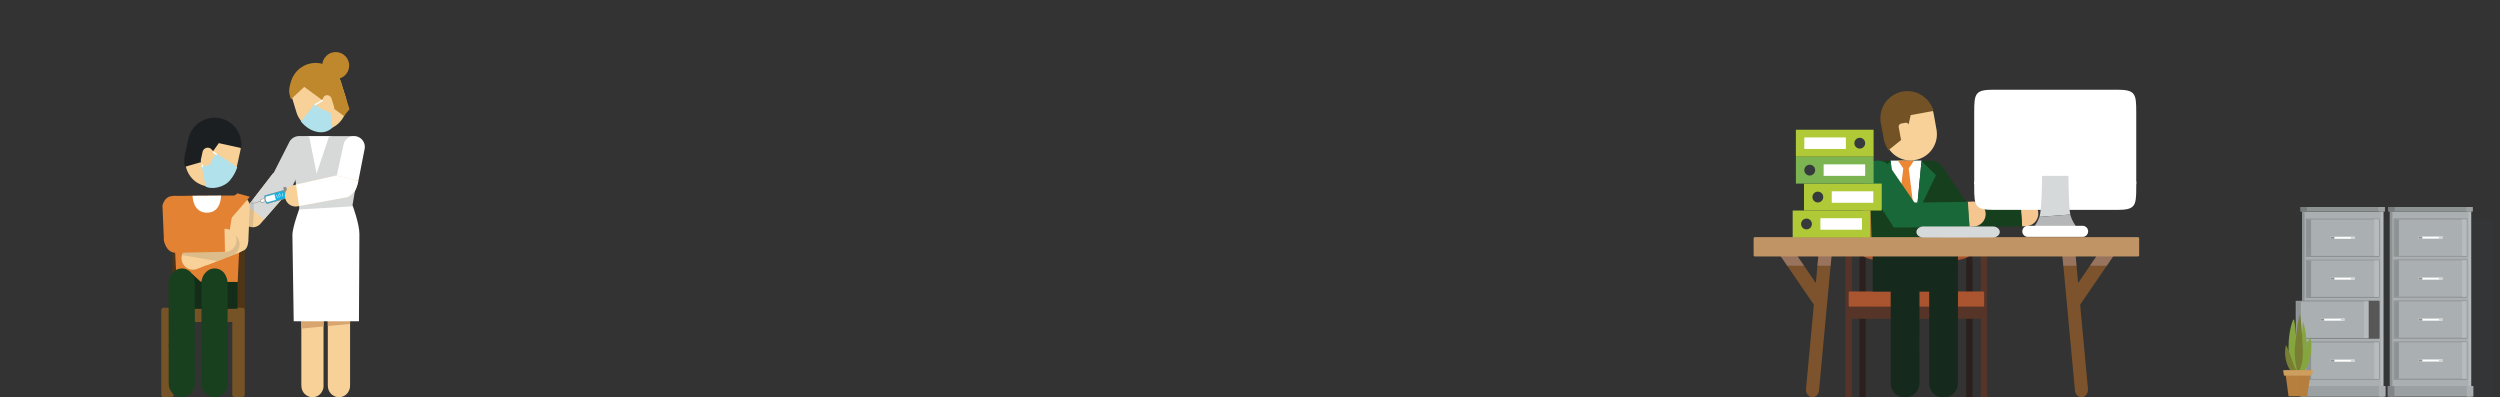 <svg xmlns="http://www.w3.org/2000/svg" viewBox="0 0 1700 270"><rect x="0" y="0" width="1700" height="270" fill="#333333" stroke="none"/><defs><style>.cls-1,.cls-23,.cls-38,.cls-40{isolation:isolate;}.cls-2{fill:#f5c690;}.cls-3{fill:#163f1e;}.cls-4{fill:#2b201d;}.cls-5{fill:#563528;}.cls-6{fill:#aa5430;}.cls-7{fill:#152a1d;}.cls-8{fill:#fff;}.cls-9{fill:#ec8734;}.cls-10{fill:#17693a;}.cls-11{fill:#19683a;}.cls-12{fill:#7c532c;}.cls-13{opacity:0.5;mix-blend-mode:multiply;}.cls-14{fill:#b4938e;}.cls-15{fill:#c09465;}.cls-16{fill:#afca36;}.cls-17{fill:#373a3c;}.cls-18{fill:#7bb451;}.cls-19{fill:#d5d9da;}.cls-20{fill:#b4b6b7;}.cls-21{fill:#f7d198;}.cls-22{fill:#735225;}.cls-23{fill:#3a434c;opacity:0.15;}.cls-24{fill:#aab0b2;}.cls-25{fill:#b7bbbd;}.cls-26{fill:#8d9293;}.cls-27{fill:#9ba0a2;}.cls-28{fill:#abaeb1;}.cls-29{fill:#818587;}.cls-30{fill:#818385;}.cls-31{fill:#cdd0d1;}.cls-32{fill:#9ea1a2;}.cls-33{fill:#777c7c;}.cls-34{fill:#575757;}.cls-35{fill:#85a63e;}.cls-36{fill:#787f33;}.cls-37,.cls-38{fill:#b67f3e;}.cls-38,.cls-40{opacity:0.25;}.cls-39,.cls-40{fill:#cd9f5f;}.cls-41{fill:#4e3515;}.cls-42{fill:#755326;}.cls-43{fill:#d7d9d8;}.cls-44{fill:#f8d198;}.cls-45{fill:#d9a56f;}.cls-46{fill:#464848;opacity:0.15;}.cls-47{fill:#14b2e3;}.cls-48{fill:#f6f6f7;}.cls-49{fill:#898a8b;}.cls-50{fill:#b8b7b7;}.cls-51{fill:#d1d1d0;}.cls-52{fill:#142d18;}.cls-53{fill:#e48233;}.cls-54{fill:#1c1f22;}.cls-55{fill:#183f1e;}.cls-56{fill:#b1e1eb;}.cls-57,.cls-58,.cls-60{fill:none;stroke:#fff;stroke-linecap:round;stroke-miterlimit:10;}.cls-57{stroke-width:0.93px;}.cls-58{stroke-width:0.95px;}.cls-59{fill:#bf882c;}.cls-60{stroke-width:0.94px;}</style></defs><g class="cls-1"><g id="Layer_1" data-name="Layer 1"><path class="cls-2" d="M1377.92,153.72a8.48,8.48,0,1,0-1.21-16.91l-3.06.12,1.4,17Z"/><path class="cls-3" d="M1375.05,153.92,1374,137l-37.9.48-12.46,17Z"/><path class="cls-3" d="M1320.84,113.56a10,10,0,1,0-16.39,11.6l19.11,26.73L1340,141.6Z"/><polygon class="cls-4" points="1346.96 161.24 1346.96 166.6 1341.26 167.19 1341.26 270.35 1336.98 270.35 1336.98 167.63 1336.98 166.65 1336.98 162.27 1346.96 161.24"/><polygon class="cls-4" points="1259.15 162.21 1268.67 162.51 1268.67 167.63 1268.67 167.86 1268.67 269.96 1264.39 269.96 1264.39 167.73 1259.15 167.57 1259.15 162.21"/><polygon class="cls-5" points="1259.15 162.04 1259.15 208.44 1346.96 208.44 1346.96 161.08 1351.24 161.08 1351.24 269.99 1346.96 269.99 1346.96 216.77 1259.15 216.77 1259.15 269.96 1254.87 269.96 1254.87 162.04 1259.15 162.04"/><rect class="cls-6" x="1257.12" y="198.21" width="92.12" height="10.31" rx="0.72" transform="translate(2606.35 406.73) rotate(180)"/><path class="cls-6" d="M1271.14,139.43H1335a4.54,4.54,0,0,1,4.45,4.62v29.12c0,3.25-16.28,5.88-36.36,5.88s-36.37-2.63-36.37-5.88V144.05A4.54,4.54,0,0,1,1271.14,139.43Z"/><path class="cls-3" d="M1279.72,109.2s-9.1,0-9.1,9.1l2.87,55.32h45.35l2.87-55.29s0-9.1-9.1-9.1h-32.89Z"/><path class="cls-7" d="M1305.26,168.27h-19.58v92.26h.07a8.69,8.69,0,0,0,1.21,4.87,9.64,9.64,0,0,0,13.18,3.73,9.41,9.41,0,0,0,5-8.6h.08Z"/><path class="cls-7" d="M1331.43,168.27h-19.59v92.26h.08a8.6,8.6,0,0,0,1.21,4.87,9.63,9.63,0,0,0,13.17,3.73,9.39,9.39,0,0,0,5-8.6h.09Z"/><rect class="cls-7" x="1273.41" y="173.55" width="45.56" height="24.66"/><polygon class="cls-8" points="1306.65 109.23 1285.68 109.23 1289.27 146.9 1296.09 153.98 1303.06 146.9 1306.65 109.23"/><polygon class="cls-9" points="1290.63 109.2 1301.55 109.2 1296.09 117.26 1290.63 109.2"/><polygon class="cls-9" points="1294.23 114.52 1290.63 143.71 1296.09 149.41 1301.55 143.86 1297.94 114.52 1294.23 114.52"/><polygon class="cls-10" points="1306.65 109.23 1306.97 109.83 1316.46 119.09 1303.06 146.9 1306.65 109.23"/><polygon class="cls-10" points="1285.68 109.23 1285.36 109.83 1275.87 119.09 1280.42 122.71 1273.89 129.62 1289.27 146.9 1285.68 109.23"/><path class="cls-2" d="M1342.13,154a8.48,8.48,0,1,0-1.21-16.91l-3.06.11,1.4,17Z"/><path class="cls-11" d="M1339.26,154.19l-1.09-16.93-37.9.48-12.46,17Z"/><path class="cls-11" d="M1285.27,113.56a10.06,10.06,0,0,0-14.13-2.5,9.94,9.94,0,0,0-2.26,14.1l18.93,29.56,16.66-13.12Z"/><path class="cls-12" d="M1241.9,163.92c-2.43-.28-4.63,1.76-4.9,4.64l-2.23,23.9-16.59-24.26a4,4,0,0,0-6.26-.79,5.92,5.92,0,0,0-.67,7.38l22.16,32.38-5.32,57.13c-.26,2.89,1.5,5.47,3.94,5.79a4.19,4.19,0,0,0,.5,0c2.24,0,4.16-2,4.41-4.67l8.9-95.74C1246.11,166.83,1244.35,164.24,1241.9,163.92Z"/><g class="cls-13"><path class="cls-14" d="M1218.18,168.2l8.56,12.52h-11.43l-4.06-5.93a5.92,5.92,0,0,1,.67-7.38A4,4,0,0,1,1218.18,168.2Z"/><path class="cls-14" d="M1237,168.56c.27-2.88,2.47-4.92,4.9-4.64s4.21,2.91,3.94,5.79l-1,11h-9Z"/></g><path class="cls-12" d="M1406,163.92c2.43-.28,4.64,1.76,4.91,4.64l2.22,23.9,16.59-24.26a4,4,0,0,1,6.26-.79,5.92,5.92,0,0,1,.67,7.38l-22.15,32.38,5.31,57.13c.26,2.89-1.5,5.47-3.94,5.79l-.49,0c-2.24,0-4.17-2-4.42-4.67l-8.9-95.74C1401.78,166.83,1403.54,164.24,1406,163.92Z"/><g class="cls-13"><path class="cls-14" d="M1406,163.92c2.43-.28,4.64,1.76,4.91,4.64l1.13,12.16h-9l-1-11C1401.78,166.83,1403.54,164.24,1406,163.92Z"/><path class="cls-14" d="M1429.71,168.2a4,4,0,0,1,6.26-.79,5.92,5.92,0,0,1,.67,7.38l-4.06,5.93h-11.43Z"/></g><rect class="cls-15" x="1192.46" y="161.27" width="262.17" height="13.11" rx="0.82" transform="translate(2647.1 335.65) rotate(180)"/><rect class="cls-16" x="1219.02" y="143.15" width="52.84" height="18.31"/><rect class="cls-8" x="1237.89" y="148.39" width="28.25" height="7.82"/><circle class="cls-17" cx="1228.42" cy="152.3" r="3.68"/><rect class="cls-16" x="1226.73" y="124.84" width="52.84" height="18.31"/><rect class="cls-8" x="1245.59" y="130.08" width="28.25" height="7.82"/><circle class="cls-17" cx="1236.13" cy="133.99" r="3.68"/><rect class="cls-18" x="1221.21" y="106.53" width="52.84" height="18.31"/><rect class="cls-8" x="1240.07" y="111.77" width="28.25" height="7.82"/><circle class="cls-17" cx="1230.61" cy="115.68" r="3.68"/><rect class="cls-16" x="1221.21" y="88.22" width="52.84" height="18.31" transform="translate(2495.25 194.75) rotate(180)"/><rect class="cls-8" x="1226.93" y="93.46" width="28.25" height="7.82" transform="translate(2482.12 194.75) rotate(180)"/><circle class="cls-17" cx="1264.65" cy="97.37" r="3.68"/><path class="cls-8" d="M1342.46,127.65c0,12.49.7,15.08,13.19,15.08h83.8c12.49,0,13.2-2.59,13.2-15.08v-4.24H1342.46Z"/><path class="cls-8" d="M1439.45,61h-83.8c-12.49,0-13.19,2.59-13.19,15.08v49.23h110.19V76.06C1452.65,63.57,1451.94,61,1439.45,61Z"/><path class="cls-19" d="M1406.52,119.57h-17.88s-.17,23.2-1.82,27.89l21-1.58C1406.71,142,1406.52,119.57,1406.52,119.57Z"/><path class="cls-20" d="M1386.82,147.46a24,24,0,0,1-6.23,9.53h33.93a23.9,23.9,0,0,1-6.73-11.11Z"/><path class="cls-8" d="M1419.93,157.31a3.76,3.76,0,0,1-3.76,3.77h-37.23a3.77,3.77,0,0,1-3.77-3.77h0a3.76,3.76,0,0,1,3.77-3.76h37.23a3.76,3.76,0,0,1,3.76,3.76Z"/><path class="cls-19" d="M1359.85,157.75c0,2.08-2.14,3.77-4.78,3.77h-47.14c-2.63,0-4.77-1.69-4.77-3.77h0c0-2.08,2.14-3.77,4.77-3.77h47.14c2.64,0,4.78,1.69,4.78,3.77Z"/><path class="cls-21" d="M1279.5,81.75c0-.18,0-.37,0-.54s0-.22,0-.36,0-.32,0-.5,0-.42,0-.62a17.76,17.76,0,0,1,17-17,20.61,20.61,0,0,1,2.84.07A17.86,17.86,0,0,1,1314,74.22a18.23,18.23,0,0,1,.87,3.06l.89,4.84L1316.8,88c2.2,11.93-8,23.27-21.52,20.7a17.84,17.84,0,0,1-13.54-14.14l-1.07-5.83-.91-4.9a17.5,17.5,0,0,1-.24-1.77A1.14,1.14,0,0,1,1279.5,81.75Z"/><path class="cls-22" d="M1314.24,74a18.53,18.53,0,0,0-15.14-11.93,20.27,20.27,0,0,0-2.92-.08,19,19,0,0,0-2.48.27,18.38,18.38,0,0,0-15,17.39c0,.2,0,.43,0,.64s0,.34,0,.52v.37l0,.56a2.23,2.23,0,0,0,0,.27c0,.63.14,1.23.25,1.85l1,5.11s.45,2.39,1.13,6.07a20.81,20.81,0,0,0,3.11,7.07l11.85-9.56,3.23-14.26,15.41-2.84A14.53,14.53,0,0,0,1314.24,74Z"/><rect class="cls-21" x="1291.82" y="83.73" width="7.18" height="12.43" rx="2.08" transform="translate(5.21 236.81) rotate(-10.47)"/><rect class="cls-23" x="1607.62" y="149.15" width="87.3" height="120.45"/><rect class="cls-24" x="1565.39" y="143.9" width="55.27" height="125.7"/><rect class="cls-25" x="1618.94" y="143.9" width="1.72" height="125.7"/><rect class="cls-26" x="1565.39" y="143.9" width="1.72" height="125.7"/><rect class="cls-27" x="1563.97" y="262.52" width="58.1" height="7.07"/><rect class="cls-28" x="1617.63" y="262.52" width="4.45" height="7.07"/><rect class="cls-29" x="1563.97" y="262.52" width="4.45" height="7.07"/><rect class="cls-30" x="1568.01" y="148.75" width="50.02" height="25.77"/><rect class="cls-24" x="1568.42" y="149.15" width="49.21" height="24.86"/><rect class="cls-25" x="1614.5" y="149.15" width="3.13" height="24.86"/><rect class="cls-26" x="1568.42" y="149.15" width="3.13" height="24.86"/><rect class="cls-8" x="1584.89" y="160.97" width="16.27" height="1.41"/><rect class="cls-31" x="1598.63" y="160.97" width="2.53" height="1.41"/><rect class="cls-26" x="1584.89" y="160.97" width="2.53" height="1.41"/><rect class="cls-30" x="1568.01" y="176.64" width="50.02" height="25.77"/><rect class="cls-24" x="1568.42" y="177.04" width="49.21" height="24.86"/><rect class="cls-25" x="1614.5" y="177.04" width="3.13" height="24.86"/><rect class="cls-26" x="1568.42" y="177.04" width="3.13" height="24.86"/><rect class="cls-8" x="1584.89" y="188.76" width="16.27" height="1.41"/><rect class="cls-31" x="1598.63" y="188.76" width="2.53" height="1.41"/><rect class="cls-26" x="1584.89" y="188.76" width="2.53" height="1.41"/><rect class="cls-30" x="1568.01" y="204.52" width="50.02" height="25.77"/><rect class="cls-24" x="1568.42" y="204.93" width="49.21" height="24.86"/><rect class="cls-25" x="1614.5" y="204.93" width="3.13" height="24.86"/><rect class="cls-26" x="1568.42" y="204.93" width="3.13" height="24.86"/><rect class="cls-8" x="1584.89" y="216.65" width="16.27" height="1.41"/><rect class="cls-31" x="1598.63" y="216.65" width="2.53" height="1.41"/><rect class="cls-26" x="1584.89" y="216.65" width="2.53" height="1.41"/><rect class="cls-30" x="1568.01" y="232.31" width="50.02" height="25.77"/><rect class="cls-24" x="1568.42" y="232.82" width="49.21" height="24.86"/><rect class="cls-25" x="1614.5" y="232.82" width="3.13" height="24.86"/><rect class="cls-26" x="1568.42" y="232.82" width="3.13" height="24.86"/><rect class="cls-8" x="1584.89" y="244.54" width="16.27" height="1.41"/><rect class="cls-31" x="1598.63" y="244.54" width="2.53" height="1.41"/><rect class="cls-26" x="1584.89" y="244.54" width="2.53" height="1.41"/><rect class="cls-26" x="1564.38" y="140.76" width="57.29" height="3.03"/><rect class="cls-32" x="1617.32" y="140.76" width="4.34" height="3.03"/><rect class="cls-33" x="1564.38" y="140.76" width="4.34" height="3.03"/><rect class="cls-24" x="1625.11" y="143.8" width="55.27" height="125.7"/><rect class="cls-25" x="1678.66" y="143.8" width="1.72" height="125.7"/><rect class="cls-26" x="1625.11" y="143.8" width="1.72" height="125.7"/><rect class="cls-27" x="1623.69" y="262.52" width="58.1" height="7.07"/><rect class="cls-28" x="1677.35" y="262.52" width="4.45" height="7.07"/><rect class="cls-29" x="1623.69" y="262.52" width="4.45" height="7.07"/><rect class="cls-30" x="1627.73" y="148.65" width="50.02" height="25.77"/><rect class="cls-24" x="1628.14" y="149.15" width="49.21" height="24.86"/><rect class="cls-25" x="1674.21" y="149.15" width="3.13" height="24.86"/><rect class="cls-26" x="1628.14" y="149.15" width="3.13" height="24.86"/><rect class="cls-8" x="1644.61" y="160.87" width="16.27" height="1.41"/><rect class="cls-31" x="1658.45" y="160.87" width="2.53" height="1.41"/><rect class="cls-26" x="1644.61" y="160.87" width="2.53" height="1.41"/><rect class="cls-30" x="1627.73" y="176.53" width="50.02" height="25.77"/><rect class="cls-24" x="1628.14" y="176.94" width="49.21" height="24.86"/><rect class="cls-25" x="1674.21" y="176.94" width="3.13" height="24.86"/><rect class="cls-26" x="1628.14" y="176.94" width="3.13" height="24.86"/><rect class="cls-8" x="1644.61" y="188.76" width="16.27" height="1.41"/><rect class="cls-31" x="1658.45" y="188.76" width="2.53" height="1.41"/><rect class="cls-26" x="1644.61" y="188.76" width="2.53" height="1.41"/><rect class="cls-30" x="1627.73" y="204.42" width="50.02" height="25.77"/><rect class="cls-24" x="1628.14" y="204.83" width="49.21" height="24.86"/><rect class="cls-25" x="1674.21" y="204.83" width="3.13" height="24.86"/><rect class="cls-26" x="1628.14" y="204.83" width="3.13" height="24.86"/><rect class="cls-8" x="1644.61" y="216.65" width="16.27" height="1.41"/><rect class="cls-31" x="1658.45" y="216.65" width="2.53" height="1.41"/><rect class="cls-26" x="1644.61" y="216.65" width="2.53" height="1.41"/><rect class="cls-30" x="1627.73" y="232.31" width="50.02" height="25.77"/><rect class="cls-24" x="1628.14" y="232.72" width="49.21" height="24.86"/><rect class="cls-25" x="1674.21" y="232.72" width="3.13" height="24.86"/><rect class="cls-26" x="1628.14" y="232.72" width="3.13" height="24.86"/><rect class="cls-8" x="1644.61" y="244.44" width="16.27" height="1.41"/><rect class="cls-31" x="1658.45" y="244.44" width="2.53" height="1.41"/><rect class="cls-26" x="1644.61" y="244.44" width="2.53" height="1.41"/><rect class="cls-26" x="1624.1" y="140.76" width="57.29" height="3.03"/><rect class="cls-32" x="1677.04" y="140.76" width="4.34" height="3.03"/><rect class="cls-33" x="1624.1" y="140.76" width="4.34" height="3.03"/><rect class="cls-30" x="1561.04" y="204.52" width="50.02" height="25.77"/><rect class="cls-24" x="1561.45" y="204.93" width="49.21" height="24.86"/><rect class="cls-25" x="1607.62" y="204.93" width="3.13" height="24.86"/><rect class="cls-26" x="1561.45" y="204.93" width="3.13" height="24.86"/><rect class="cls-8" x="1577.92" y="216.65" width="16.27" height="1.41"/><rect class="cls-31" x="1591.76" y="216.65" width="2.53" height="1.41"/><rect class="cls-26" x="1577.92" y="216.65" width="2.53" height="1.41"/><rect class="cls-34" x="1610.76" y="204.52" width="7.28" height="25.77"/><path class="cls-35" d="M1560.08,217.77s.11.67.28,1.9.39,2.91.56,4.87.45,4.3.73,6.82c.11,1.23.28,2.52.39,3.8s.28,2.63.39,3.92c.17,2.63-.28,5.31-.22,7.83a33.53,33.53,0,0,0,.28,3.58c.17,1.12.22,2.24.39,3.19s.33,1.9.45,2.68.33,1.51.5,2.07c.28,1.18.45,1.79.45,1.79v.06a.41.41,0,0,1-.28.5.46.46,0,0,1-.51-.22l-.78-1.74c-.22-.56-.56-1.23-.89-1.95s-.67-1.68-1.07-2.63-.72-2-1.11-3.19-.73-2.35-1.12-3.58-.84-2.52-1.29-3.86a19.69,19.69,0,0,1-.89-4.08,34,34,0,0,1-.12-4.14c.06-1.34.06-2.74.17-4s.22-2.57.39-3.75.34-2.29.56-3.3a36.1,36.1,0,0,1,1.9-6.71.42.42,0,0,1,.56-.22C1560,217.49,1560.08,217.6,1560.08,217.77Z"/><path class="cls-35" d="M1566.12,218.89a41.49,41.49,0,0,1,1.4,5.76,50.57,50.57,0,0,1,.78,6c.06,1.12.17,2.24.17,3.41s.06,2.35,0,3.58a15,15,0,0,1-.61,3.53c-.28,1.17-.67,2.29-1,3.35s-.67,2.13-1,3.08a24,24,0,0,1-1.12,2.68c-.33.84-.78,1.51-1.11,2.18-.17.34-.34.62-.51.9a7.92,7.92,0,0,1-.56.67c-.61.84-1,1.29-1,1.29s-.06,0-.12,0-.05-.06,0-.12h0s.28-.5.73-1.39c.11-.23.23-.45.39-.73s.23-.62.34-1a18.83,18.83,0,0,0,.67-2.24c.17-.84.45-1.73.56-2.74a27.63,27.63,0,0,0,.34-3.08c0-1.06,0-2.18,0-3.3a32.32,32.32,0,0,1,0-3.41c.11-1.12.22-2.29.33-3.41s.22-2.24.28-3.3c.17-2.18.34-4.19.45-5.93.28-3.47.5-5.87.5-5.87s.06-.06.11-.06S1566.07,218.83,1566.12,218.89Z"/><path class="cls-36" d="M1564.11,213.8s.06.67.22,1.84.34,2.86.51,4.82c.33,4,.67,9.28,1,14.54a58.48,58.48,0,0,1,0,7.72c-.11,1.23-.23,2.4-.34,3.52s-.28,2.18-.39,3.19c-.28,1.95-.56,3.58-.73,4.75-.11.62-.11,1-.16,1.34a1.69,1.69,0,0,1-.06.51h0c0,.05-.06.05-.11.05s-.06,0-.06-.05-.11-.17-.28-.39a8.4,8.4,0,0,1-.73-1.29c-.22-.56-.55-1.29-.78-2.07a24.87,24.87,0,0,1-.73-2.74c-.16-1-.44-2.07-.55-3.25s-.28-2.34-.4-3.63a46.92,46.92,0,0,1,.17-7.83c.51-5.31,1.18-10.57,1.85-14.54.33-2,.67-3.64,1-4.76a12.13,12.13,0,0,1,.45-1.79c0-.05,0-.05.11-.05s.11.11.11.11Z"/><path class="cls-35" d="M1570.93,229.4s.17.51.34,1.29a22.41,22.41,0,0,1,.39,3.47,32.58,32.58,0,0,1-1.17,10.4,24.82,24.82,0,0,1-2.07,5.31,18.44,18.44,0,0,1-1.4,2.3,14.67,14.67,0,0,1-1.62,1.9,8.58,8.58,0,0,1-1.68,1.29,6.16,6.16,0,0,1-1.51.67,2.9,2.9,0,0,1-1.4.16h.06v-.05h0l-.12-.23a7,7,0,0,0,1-.83,9.07,9.07,0,0,0,.84-1.07,17,17,0,0,0,.84-1.51,33.38,33.38,0,0,0,1.51-4.14c.51-1.56.95-3.24,1.4-5,.9-3.47,1.85-6.94,2.74-9.62.45-1.35.9-2.41,1.18-3.19s.56-1.23.56-1.23.11-.11.16-.06S1570.93,229.35,1570.93,229.4Z"/><path class="cls-36" d="M1554.71,235.05s.23.39.51,1,.72,1.57,1.17,2.68c.9,2.19,1.85,5.09,2.85,7.89a33.71,33.71,0,0,0,3.36,7.22c.33.44.61.83.89,1.17a5.54,5.54,0,0,0,.84.84,8.84,8.84,0,0,0,.84.67h0a.1.1,0,0,1,0,.17c0,.05-.05.05-.11.05h-.28a2.64,2.64,0,0,1-.89-.05,4.68,4.68,0,0,1-1.35-.34,6.62,6.62,0,0,1-1.62-.84,11.59,11.59,0,0,1-1.68-1.34,9.47,9.47,0,0,1-1.51-1.79,19.83,19.83,0,0,1-2.35-4.42,22.53,22.53,0,0,1-1.51-8.89,18.44,18.44,0,0,1,.28-3,5.66,5.66,0,0,1,.28-1.12c0-.06.12-.11.17-.06S1554.66,235.05,1554.71,235.05Z"/><polygon class="cls-37" points="1553.82 251.72 1556.22 269.45 1568.92 269.45 1571.44 251.72 1553.82 251.72"/><polygon class="cls-38" points="1562.54 251.72 1562.54 269.45 1568.92 269.45 1571.44 251.72 1562.54 251.72"/><polygon class="cls-39" points="1552.53 251.72 1553.09 255.41 1571.94 255.41 1572.89 251.72 1552.53 251.72"/><polygon class="cls-40" points="1562.6 251.72 1562.6 255.41 1571.94 255.41 1572.89 251.72 1562.6 251.72"/><rect class="cls-41" x="117.28" y="149.4" width="49.22" height="63" rx="1.56"/><rect class="cls-42" x="111.65" y="209.85" width="53.13" height="9.12" rx="1.56"/><rect class="cls-42" x="83.52" y="235.4" width="60.77" height="8.5" rx="1.56" transform="translate(353.55 125.76) rotate(90)"/><rect class="cls-42" x="131.81" y="235.42" width="60.77" height="8.49" rx="1.56" transform="translate(401.86 77.47) rotate(90)"/><rect class="cls-8" x="208.99" y="92.53" width="16.33" height="26.75"/><path class="cls-43" d="M210.05,104.29a7.73,7.73,0,0,0-2.67-10.69,7.62,7.62,0,0,0-10.56,2.83l-12.6,24.82,13.4,7.76Z"/><path class="cls-44" d="M166.33,142.93A7.12,7.12,0,0,0,167.55,153a7,7,0,0,0,10-1.37l20.27-23.28L185.56,118Z"/><path class="cls-43" d="M168.51,140.11l11.09,9.11,18.18-20.88L186,117.47Z"/><path class="cls-44" d="M222.91,199.74h15.14v62.48H238a7.09,7.09,0,0,1-.94,3.88,7.32,7.32,0,0,1-10.19,3,7.53,7.53,0,0,1-3.89-6.85h-.07Z"/><path class="cls-44" d="M204.9,199.74H220v62.48h0a7.09,7.09,0,0,1-.94,3.88,7.32,7.32,0,0,1-10.19,3,7.53,7.53,0,0,1-3.89-6.85h-.07Z"/><polygon class="cls-45" points="238.05 211.48 222.91 211.48 222.91 221.7 238.05 220.25 238.05 211.48"/><polygon class="cls-45" points="220.04 211.48 204.9 211.48 204.9 223.43 220.04 221.98 220.04 211.48"/><path class="cls-8" d="M199.72,218.46h44.36s.32-52.55.32-59.36-4.59-19.27-4.59-19.27l-35.64.5s-5.42,14-5.33,19.71Z"/><path class="cls-43" d="M206.49,92.53s-8.61,0-8.61,8.63l5.81,41.26,35.88-2.09,6.64-39.14s0-8.64-8.61-8.64H223.83L215.28,118,210.2,92.53l-3.71,0Z"/><path class="cls-8" d="M247.88,101.57a7.36,7.36,0,0,0-5.59-8.87,7.26,7.26,0,0,0-8.71,5.72l-4.75,21.82,14.85,2.8Z"/><path class="cls-46" d="M171.91,135.71s1.65,1.42,0,18.76c0,0-2.85.48-5.57-2.68l2.54-12.16Z"/><polygon class="cls-47" points="181.46 138.56 180.64 137.47 179.69 134.9 179.9 132.99 193.19 129.24 194.75 134.82 181.46 138.56"/><polygon class="cls-48" points="180.28 136.99 179.71 134.94 177.05 135.69 177.62 137.74 180.28 136.99"/><path class="cls-8" d="M186.61,132.09l-5.91,1.66a3.85,3.85,0,0,0,0,2.05,3.76,3.76,0,0,0,1,1.76l5.92-1.66Z"/><rect class="cls-8" x="191.98" y="131.44" width="0.33" height="2.3" transform="translate(-28.61 56.66) rotate(-15.63)"/><rect class="cls-8" x="190.71" y="131.79" width="0.33" height="2.3" transform="matrix(0.96, -0.27, 0.27, 0.96, -28.74, 56.29)"/><rect class="cls-8" x="189.45" y="132.15" width="0.33" height="2.3" transform="translate(-28.88 55.97) rotate(-15.62)"/><rect class="cls-8" x="188.19" y="132.5" width="0.34" height="2.3" transform="translate(-29.03 55.64) rotate(-15.62)"/><polygon class="cls-49" points="195.24 136.57 192.72 127.57 194.47 127.07 196.99 136.08 195.24 136.57"/><polygon class="cls-49" points="200.54 132.72 199.24 128.09 200.74 127.67 202.03 132.3 200.54 132.72"/><polygon class="cls-50" points="200.19 131.5 199.58 129.31 195.43 130.48 196.04 132.67 200.19 131.5"/><path class="cls-48" d="M179.62,134.72l-2.47.7,0,.09a2.09,2.09,0,0,0-.09,1.13l-.05,0,.1.36h0a2.09,2.09,0,0,0,.67.92l.07.06,2.47-.69h0ZM178,137.57a1.75,1.75,0,0,1-.51-1.84l2.18-.62a4.79,4.79,0,0,0,.52,1.85Z"/><path class="cls-51" d="M179.62,134.72a4.65,4.65,0,0,0,.72,2.58Z"/><rect class="cls-48" x="170.05" y="137.55" width="7.54" height="0.39" transform="translate(-30.81 52.23) rotate(-15.72)"/><path class="cls-49" d="M200.74,127.67l-1.5.42.34,1.22-4.15,1.17-1-3.41-1.75.5.47,1.67L180,133l0,.09a4.92,4.92,0,0,0-.3,1.59,6,6,0,0,0,.35,1.85l.08.21a4,4,0,0,0,.4.73,4.47,4.47,0,0,0,1,1.12l.07.06,13.24-3.73.47,1.68,1.75-.49-1-3.41,4.16-1.17.34,1.22,1.49-.42ZM181.62,138.2a4.47,4.47,0,0,1-1.38-4.91l13-3.66,1.38,4.91Zm14.93-2.37-1.06.3-2.33-8.31,1.07-.3.85,3.06.17.59Zm-.61-3.51-.32-1.14-.1-.35,4.16-1.17.42,1.49Zm4.6-.92-.61-2.18-.25-.88.81-.23,1.1,3.94-.81.23Z"/><path class="cls-49" d="M180.15,137l-2.19.61a1.75,1.75,0,0,1-.51-1.84l2.18-.62a5.05,5.05,0,0,0,.34,1.39,6,6,0,0,1-.35-1.85v.07l-2.47.7,0,.09a2.09,2.09,0,0,0-.09,1.13l-6.89,1.94.1.37,6.89-1.94a2.09,2.09,0,0,0,.67.92l.07.06,2.47-.69a1.34,1.34,0,0,0,.11.14,4,4,0,0,1-.4-.73C180.09,136.79,180.11,136.88,180.15,137Z"/><path class="cls-44" d="M199.67,125.87a7.35,7.35,0,0,0-5.75,8.76,7.26,7.26,0,0,0,8.79,5.6L236.48,134s3.49-2.09,4.88-4.25,2.32-6.72,2.32-6.72l-14.85-3.75Z"/><path class="cls-8" d="M201.31,125.5l2.05,14.61,33.12-6.1s3.49-2.09,4.88-4.25,2.32-6.72,2.32-6.72l-14.85-3.75Z"/><rect class="cls-52" x="120.1" y="190.24" width="41.35" height="19.72"/><path class="cls-53" d="M155.7,133.23s8.26,0,8.26,8.28l-2.34,50.24-41.52-.29-2.51-49.92s0-8.29,8.26-8.29H155.7Z"/><polygon class="cls-53" points="161.84 147.23 118.88 147.23 117.61 133.23 161.14 132.95 161.84 147.23"/><path class="cls-8" d="M130.93,133.14l19.36-.12s.33,11.58-9.51,11.61S130.93,133.14,130.93,133.14Z"/><path class="cls-44" d="M163.24,154.27l.58,16.94-29.55,11.53A7.73,7.73,0,0,1,124,178.45a7.85,7.85,0,0,1,4.46-10.25Z"/><path class="cls-44" d="M163.24,154.27l5.64,9.38s-.07,4.83-2.69,6.43-25.58,10.25-25.58,10.25L128.49,168.2Z"/><path class="cls-46" d="M152.42,160.48s6.35-3.67,9.67,2c1.87,3.2.57,9.11-3.43,10.86l-11,4.26-24.09-4.17,1.6-3.45Z"/><path class="cls-44" d="M168.88,163.65l1-24.35s-1.47-7.42-9.89-6.32l-3.87,24.13Z"/><path class="cls-44" d="M115.34,156.2l7.53,12.62L153,171.24a7.74,7.74,0,0,0,7.79-7.92,7.84,7.84,0,0,0-8.06-7.73Z"/><path class="cls-53" d="M115.34,156.2l-4,6.71s1.13,9,8.28,9c3,0,33.36-.67,33.36-.67l-.33-16.55Z"/><path class="cls-53" d="M111.47,163.65l-1-23.78s1-5.39,5.36-6.35,6.42,0,9.71,2.92,2.3,2.44,2.3,2.44l.14,24.29Z"/><path class="cls-44" d="M129.24,92.89c0-.17.12-.35.17-.52s.09-.2.14-.32.13-.3.19-.47L130,91a17.68,17.68,0,0,1,22.15-9.09,20.83,20.83,0,0,1,2.59,1.16,17.88,17.88,0,0,1,9.08,16.2,18.93,18.93,0,0,1-.38,3.16l-1.05,4.8L161.12,113c-2.58,11.85-16.36,18.34-27.77,10.75a17.84,17.84,0,0,1-7-18.27l1.26-5.79,1.06-4.87a15.22,15.22,0,0,1,.46-1.73A1,1,0,0,1,129.24,92.89Z"/><path class="cls-54" d="M164.16,99.18a18.56,18.56,0,0,0-9.31-16.85,20.57,20.57,0,0,0-2.66-1.2,17.2,17.2,0,0,0-2.38-.71,18.31,18.31,0,0,0-20.45,10.23c-.08.19-.17.4-.26.59s-.14.31-.2.48-.09.23-.14.34l-.18.53a1.29,1.29,0,0,0-.08.26,16.49,16.49,0,0,0-.48,1.8l-1.1,5.07s-.51,2.39-1.32,6a20.62,20.62,0,0,0,.14,7.71l14.58-4.21,8.47-11.89,15.26,3.34C164.1,100.2,164.14,99.69,164.16,99.18Z"/><polygon class="cls-53" points="157.89 134.24 161.45 131.46 169.91 133.81 156.15 149.61 157.89 134.24"/><path class="cls-55" d="M154.77,234.42H137v26.43h.06a8.33,8.33,0,0,0,1.1,4.56,8.61,8.61,0,0,0,12,3.49,8.84,8.84,0,0,0,4.57-8h.08Z"/><path class="cls-55" d="M137,236h17.77V192.82h-.07a10.29,10.29,0,0,0-1.09-5.09,8.19,8.19,0,0,0-12-3.9,10.15,10.15,0,0,0-4.57,9H137Z"/><path class="cls-55" d="M132.49,234.42H114.71v26.43h.07a8.33,8.33,0,0,0,1.1,4.56,8.61,8.61,0,0,0,12,3.49,8.84,8.84,0,0,0,4.57-8h.08Z"/><polygon class="cls-52" points="130.22 185.87 136.6 191.75 132.49 201.34 130.22 185.87"/><path class="cls-55" d="M114.71,236h17.78V192.82h-.07a10.19,10.19,0,0,0-1.1-5.09,8.19,8.19,0,0,0-12-3.9,10.17,10.17,0,0,0-4.57,9h-.08Z"/><path class="cls-56" d="M161.3,113.68a27.81,27.81,0,0,1-5.23,9.29c-4,4.42-11.93,6.08-16.22,3.9l-2.61-13.66s2.85-.11,6.26-3.8c3-3.29,3.34-5.27,3.34-5.27Z"/><line class="cls-57" x1="147.15" y1="104.9" x2="141.31" y2="101.03"/><line class="cls-58" x1="137.59" y1="113.21" x2="137.86" y2="107.51"/><path class="cls-44" d="M139.37,112.67h0a3.61,3.61,0,0,1-2.73-4.28l1.11-5.12a3.59,3.59,0,0,1,4.26-2.74h0a3.6,3.6,0,0,1,2.74,4.27l-1.12,5.13A3.6,3.6,0,0,1,139.37,112.67Z"/><path class="cls-21" d="M197.93,64.12c0-.17-.07-.36-.09-.52s0-.22,0-.35,0-.32-.06-.49,0-.4-.06-.6A17.5,17.5,0,0,1,210,44.24a19.23,19.23,0,0,1,2.31-.53,20.22,20.22,0,0,1,2.78-.25A17.51,17.51,0,0,1,230.67,53a16.61,16.61,0,0,1,1.19,2.88l1.41,4.61L235,66c3.48,11.38-5.23,23.57-18.67,22.57a17.49,17.49,0,0,1-14.76-12.27l-1.7-5.57-1.42-4.67a16.3,16.3,0,0,1-.44-1.7A1,1,0,0,1,197.93,64.12Z"/><path class="cls-59" d="M233.32,60.57a58.28,58.28,0,0,0-2.79-8.19A17.53,17.53,0,0,0,227,47.72l0,0a17.65,17.65,0,0,0-4.37-3.06l-.4-.2c-.37-.17-.75-.32-1.14-.46s-.64-.25-1-.35-.66-.2-1-.28-.88-.2-1.32-.28c-.27-.05-.53-.1-.79-.13a17.93,17.93,0,0,0-2.2-.15h0A20.51,20.51,0,0,0,212,43a17.73,17.73,0,0,0-2.35.54h0a16.9,16.9,0,0,0-2.59,1c-.29.14-.56.3-.84.46a14.06,14.06,0,0,0-1.48.92c-.33.22-.64.46-1,.7s-.7.61-1,.92-.68.63-1,1c-.15.17-.28.35-.42.53a17.52,17.52,0,0,0-3.1,5.38c0,.06-.05.12-.07.17-.77,2.23-1.74,5.86-1.46,8.28a35.61,35.61,0,0,0,1.16,4.59l10-9.27Z"/><polygon class="cls-59" points="201.52 55.15 233.89 78.91 237.67 74.22 233.27 60.44 215.78 53.72 201.52 55.15"/><circle class="cls-59" cx="228.29" cy="44.56" r="9.16"/><path class="cls-56" d="M204.62,82.57A21,21,0,0,0,212,88.5c6.54,2.81,11.23,1.13,14.11-1.84L224.6,75.32s-2.36.71-6.16-1.35c-3.38-1.84-4.18-3.36-4.18-3.36Z"/><line class="cls-60" x1="214.36" y1="71.14" x2="220.14" y2="67.76"/><rect class="cls-21" x="220.4" y="64.56" width="6.01" height="12.13" rx="3" transform="translate(457.7 72.9) rotate(163.01)"/></g></g></svg>